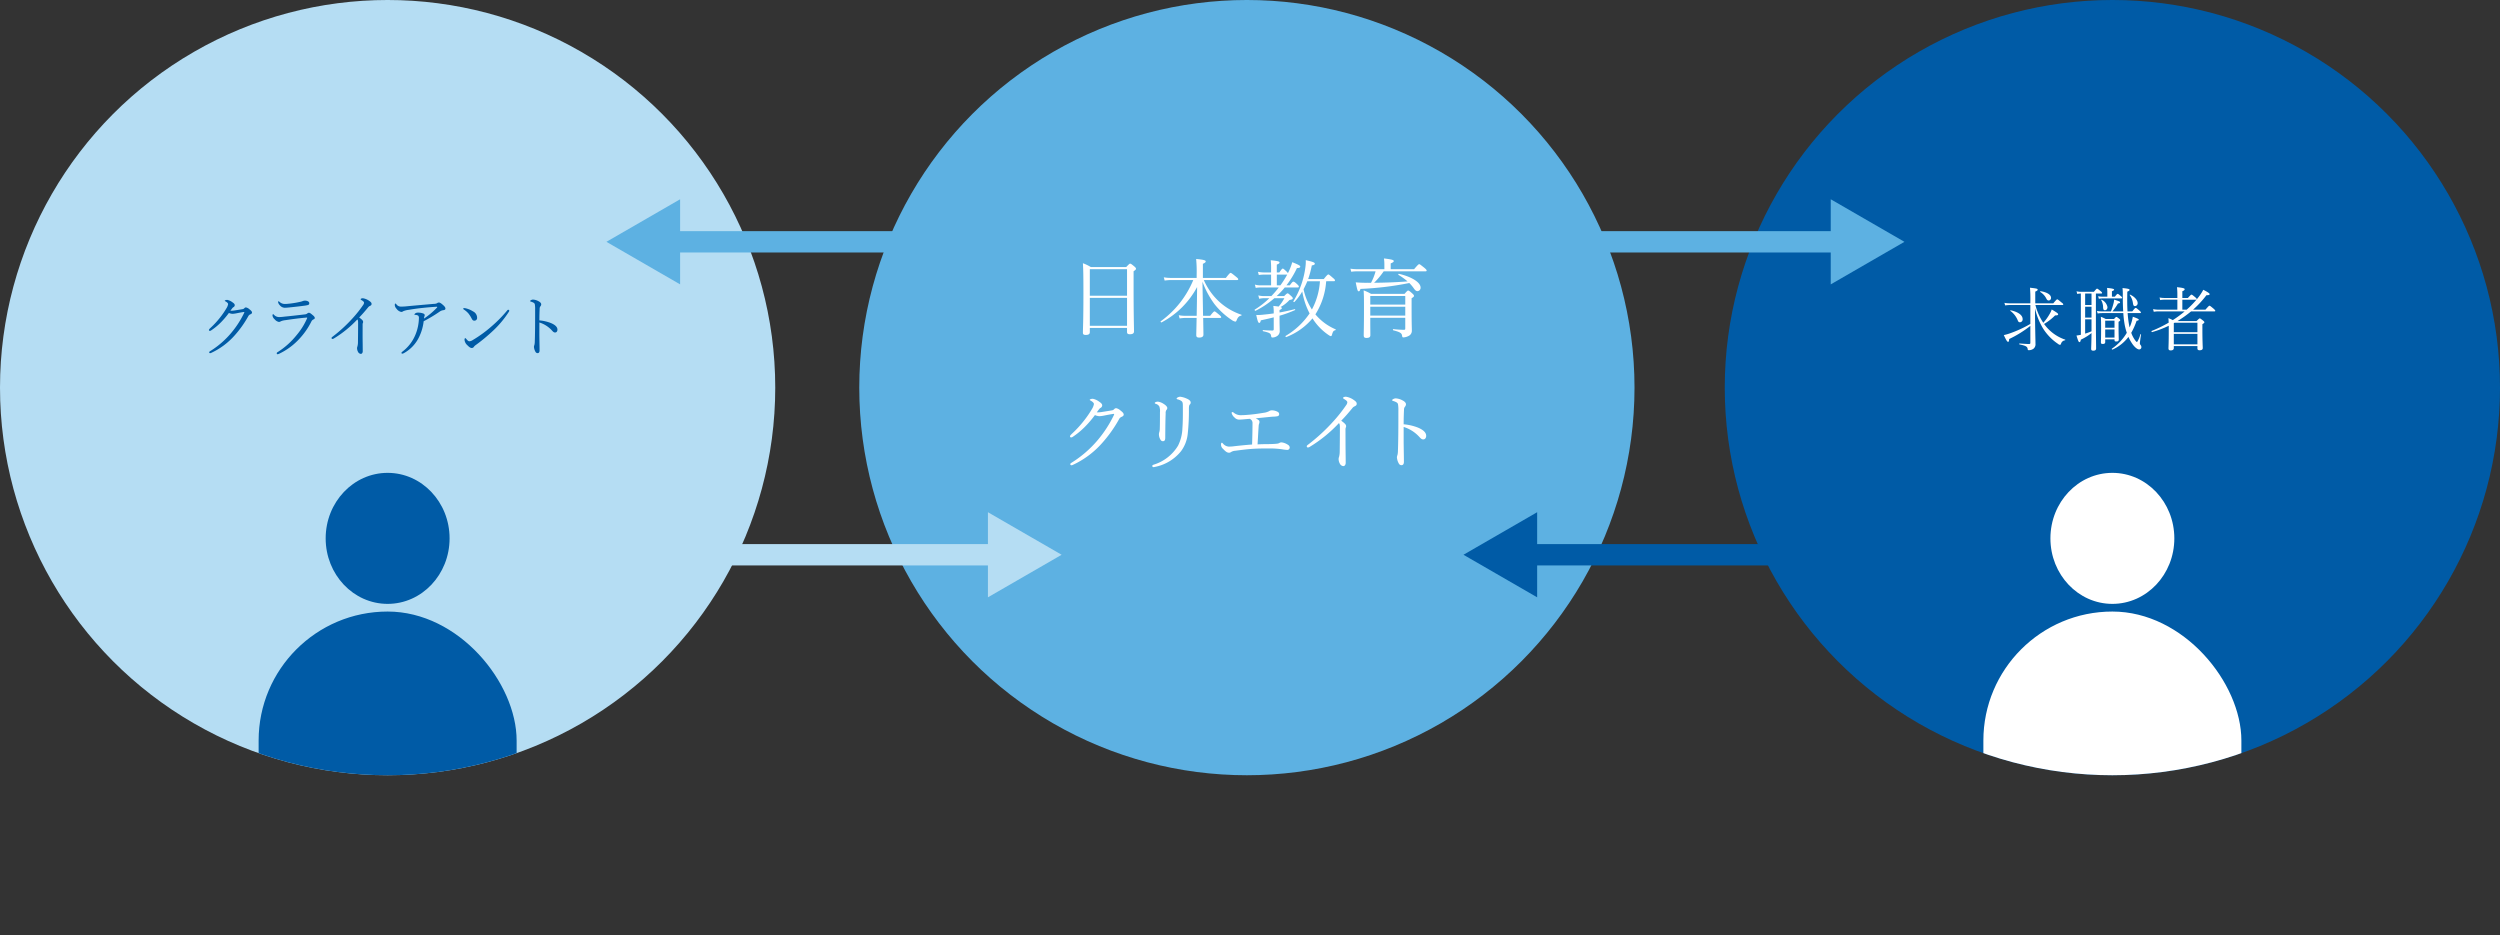<svg xmlns="http://www.w3.org/2000/svg" xmlns:xlink="http://www.w3.org/1999/xlink" viewBox="0 0 703 263.033"><rect x="0" y="0" width="703" height="263.033" fill="#333333" stroke="none"/><defs><style>.cls-1{fill:none;}.cls-2{fill:#5db1e2;}.cls-3{fill:#b5ddf3;}.cls-4{fill:#005ba6;}.cls-5{fill:#fff;}.cls-6{clip-path:url(#clip-path);}.cls-7{clip-path:url(#clip-path-2);}</style><clipPath id="clip-path"><circle class="cls-1" cx="109" cy="109" r="109"/></clipPath><clipPath id="clip-path-2"><circle class="cls-1" cx="594" cy="109" r="109"/></clipPath></defs><title>illust</title><g id="レイヤー_2" data-name="レイヤー 2"><g id="design"><circle class="cls-2" cx="350.625" cy="109" r="109"/><circle class="cls-3" cx="109" cy="109" r="109"/><path class="cls-4" d="M62.145,90.621a17.469,17.469,0,0,1-2.771,2.29.653.653,0,0,1-.366.135.238.238,0,0,1-.25-.27c0-.134.174-.327.443-.577a24.473,24.473,0,0,0,2.771-3.021,22.9,22.9,0,0,0,1.732-2.54,3.07,3.07,0,0,0,.442-1.116c0-.211-.192-.461-.693-.75-.135-.077-.25-.115-.25-.211s.346-.231.693-.231A3.557,3.557,0,0,1,65.358,85c.462.308.654.539.654.827a.663.663,0,0,1-.385.558c-.192.116-.288.25-.827.982a1.11,1.11,0,0,0,.25.019,7.305,7.305,0,0,0,1.1-.116c.866-.134,1.462-.231,2.117-.346a.837.837,0,0,0,.442-.25.629.629,0,0,1,.443-.231,2.03,2.03,0,0,1,.981.519c.443.347.731.616.731.924,0,.25-.192.385-.443.5a1.079,1.079,0,0,0-.615.558,29.623,29.623,0,0,1-3.887,5.446,20.067,20.067,0,0,1-6.5,4.829.936.936,0,0,1-.366.1.267.267,0,0,1-.231-.25c0-.115.077-.192.25-.308A24.953,24.953,0,0,0,65.031,93.6a26.674,26.674,0,0,0,3.636-5.638.567.567,0,0,0,.039-.154.088.088,0,0,0-.1-.077c-.289.019-1.347.212-2.1.366a6.888,6.888,0,0,1-1.136.154,2.816,2.816,0,0,1-1-.251A24.035,24.035,0,0,1,62.145,90.621Z"/><path class="cls-4" d="M77.821,99.338a.337.337,0,0,1,.192-.289,21.583,21.583,0,0,0,5.407-4.83A18.873,18.873,0,0,0,86.268,89.7a1.68,1.68,0,0,0,.115-.327c0-.058-.038-.078-.115-.078s-.269.02-.423.039c-2.117.192-4.041.462-5.7.712a4.381,4.381,0,0,0-1.193.308.9.9,0,0,1-.539.173,2.018,2.018,0,0,1-1.154-.712,1.814,1.814,0,0,1-.635-1.058c0-.27.077-.423.192-.423.039,0,.116.077.231.192a1.98,1.98,0,0,0,1.443.635,11.764,11.764,0,0,0,1.424-.116c1.6-.153,4.021-.423,5.927-.654a1.179,1.179,0,0,0,.557-.231.743.743,0,0,1,.443-.211c.308,0,.558.211,1.155.712.346.288.519.519.519.75,0,.212-.154.327-.4.424a1.206,1.206,0,0,0-.577.615,20.218,20.218,0,0,1-3.271,4.734,18.486,18.486,0,0,1-5.85,4.329,1.154,1.154,0,0,1-.365.1C77.937,99.607,77.821,99.549,77.821,99.338Zm9.139-14.1a.481.481,0,0,1-.365.538,8.843,8.843,0,0,1-1.212.212c-1.116.154-2.886.347-4.195.481-.4.039-.885.077-1.135.077a1.852,1.852,0,0,1-1.386-.731,1.655,1.655,0,0,1-.48-.924.137.137,0,0,1,.134-.154c.077,0,.154.039.289.154a2.193,2.193,0,0,0,1.655.578c.346,0,.634-.039,1.27-.1a27.184,27.184,0,0,0,3.078-.539,3.965,3.965,0,0,0,.577-.193,2.162,2.162,0,0,1,.578-.1C86.364,84.541,86.96,84.791,86.96,85.234Z"/><path class="cls-4" d="M101.963,94.2c0,1.424.039,3.233.039,4.56,0,.424-.211.751-.539.751a.965.965,0,0,1-.769-.539,2.186,2.186,0,0,1-.289-1.058,1.314,1.314,0,0,1,.1-.481,4.693,4.693,0,0,0,.154-1.251c.019-1.616.039-3.348.039-5.368,0-.578-.039-.789-.212-1a30.983,30.983,0,0,1-6.542,5.33.988.988,0,0,1-.462.173.254.254,0,0,1-.25-.288c0-.116.1-.212.308-.366a41.382,41.382,0,0,0,5.676-5.234,33.28,33.28,0,0,0,2.906-3.675,1.17,1.17,0,0,0,.25-.635c0-.154-.154-.385-.577-.635-.25-.153-.385-.231-.385-.346,0-.154.346-.269.635-.269a4.044,4.044,0,0,1,1.693.673c.558.385.75.577.75.924,0,.288-.173.423-.442.557a1.261,1.261,0,0,0-.558.443c-.808.981-1.559,1.867-2.483,2.809.886.655,1.1.905,1.1,1.232a.571.571,0,0,1-.077.346,1.283,1.283,0,0,0-.058.462Z"/><path class="cls-4" d="M117.909,94.643a10.207,10.207,0,0,1-4.233,4.6,1.327,1.327,0,0,1-.577.212.227.227,0,0,1-.212-.212c0-.115.077-.211.27-.365a11.342,11.342,0,0,0,3.675-4.791,12.762,12.762,0,0,0,.962-4.541,1.178,1.178,0,0,0-.154-.751,1.589,1.589,0,0,0-.9-.25c-.116,0-.193,0-.193-.115,0-.1.135-.25.308-.366a1.292,1.292,0,0,1,.673-.154,4.057,4.057,0,0,1,1.5.25c.289.116.4.27.4.52a1.208,1.208,0,0,1-.1.327,2.991,2.991,0,0,0-.1.578,22.726,22.726,0,0,0,3.617-3.041.248.248,0,0,0,.1-.211c0-.058-.077-.078-.231-.078-.558.039-2.309.155-3.829.328-1.328.134-2.713.327-3.926.539a5.889,5.889,0,0,0-1.558.384.93.93,0,0,1-.577.212,2.167,2.167,0,0,1-1.309-.885,1.655,1.655,0,0,1-.5-1.039c0-.231.058-.443.135-.443.115,0,.211.1.307.212a1.547,1.547,0,0,0,1.251.654,16.485,16.485,0,0,0,1.944-.115c2.443-.231,4.906-.443,7.35-.655a2.106,2.106,0,0,0,.885-.173.9.9,0,0,1,.5-.211c.289,0,.616.192,1.116.634.443.386.75.713.75,1.078,0,.269-.192.385-.557.443a2.3,2.3,0,0,0-1.078.423,41.092,41.092,0,0,1-4.483,2.694A13.512,13.512,0,0,1,117.909,94.643Z"/><path class="cls-4" d="M130.873,86.677a6.523,6.523,0,0,1,2.135.885,2,2,0,0,1,1.155,1.77.764.764,0,0,1-.731.847c-.4,0-.578-.154-.828-.655a8.37,8.37,0,0,0-.808-1.289,5.816,5.816,0,0,0-1.385-1.212.3.3,0,0,1-.154-.231c0-.077.1-.154.212-.154A2,2,0,0,1,130.873,86.677Zm12.334.673a.616.616,0,0,1-.135.347,27.445,27.445,0,0,1-4.272,5.157,48.492,48.492,0,0,1-5.022,4.175,2.236,2.236,0,0,0-.481.442.716.716,0,0,1-.616.385c-.442,0-.808-.327-1.231-.751a2.341,2.341,0,0,1-.827-1.539c0-.288.077-.481.211-.481.077,0,.135.058.27.212.384.462.615.673.923.673a1.917,1.917,0,0,0,.905-.346,34.774,34.774,0,0,0,5.137-3.713,36.944,36.944,0,0,0,4.579-4.638.4.4,0,0,1,.27-.173C143.033,87.1,143.207,87.235,143.207,87.35Z"/><path class="cls-4" d="M151.667,93.873c0,1.116.059,3.425.059,4.656,0,.578-.251.77-.539.77a.668.668,0,0,1-.616-.384,3.215,3.215,0,0,1-.424-1.424,2.309,2.309,0,0,1,.135-.52,4.357,4.357,0,0,0,.1-.905c.039-1.038.058-1.866.078-3.674.019-1.867.019-3.637.019-5.407a7.008,7.008,0,0,0-.1-1.482.766.766,0,0,0-.384-.4,3.314,3.314,0,0,0-.731-.288c-.135-.039-.193-.1-.193-.174s.1-.154.193-.211a1.364,1.364,0,0,1,.6-.193,3.646,3.646,0,0,1,1.558.462c.462.231.77.539.77.885a.93.93,0,0,1-.269.6,1.09,1.09,0,0,0-.173.673c-.039.731-.078,1.847-.078,3.233a11.591,11.591,0,0,1,3.195.731c1.346.558,1.886,1.193,1.886,1.866,0,.52-.309.808-.616.808-.327.019-.539-.115-.963-.6a7.986,7.986,0,0,0-3.5-2.213Z"/><path class="cls-5" d="M306.458,93.39c0,.576-.384.792-1.152.792-.576,0-.792-.168-.792-.648,0-1.248.144-3,.144-11.041,0-4.393-.024-6.529-.144-8.473a11.937,11.937,0,0,1,2.232,1.08h9.937c.84-.888.96-.96,1.1-.96.192,0,.336.072,1.2.792.384.336.456.48.456.624,0,.216-.12.36-.672.72v4.777c0,7.7.12,11.065.12,12.121,0,.576-.384.816-1.176.816-.576,0-.792-.192-.792-.673v-1.1H306.458ZM316.923,75.7H306.458v7.465h10.465ZM306.458,91.613h10.465V83.765H306.458Z"/><path class="cls-5" d="M336.506,88.805c.049-2.688.1-5.4.12-8.089a24.121,24.121,0,0,1-9.984,9.937c-.144.073-.384-.215-.24-.312a27.067,27.067,0,0,0,9.144-11.592H329.4a13.735,13.735,0,0,0-1.9.144l-.24-.913a11.231,11.231,0,0,0,2.112.168h7.128V77.26a37.563,37.563,0,0,0-.144-4.44c2.233.216,2.689.384,2.689.7,0,.192-.144.36-.792.672v3.96h6.456c1.008-1.3,1.2-1.416,1.345-1.416s.336.12,1.487,1.056c.529.432.648.576.648.72,0,.168-.095.241-.336.241h-9.337a18.327,18.327,0,0,0,4.033,5.808,17.512,17.512,0,0,0,6.528,3.936c.1.024.073.216-.023.24-.648.168-.96.432-1.321,1.344-.095.24-.192.361-.36.361a2.6,2.6,0,0,1-1.007-.457,20.792,20.792,0,0,1-4.849-4.464,24.838,24.838,0,0,1-3.384-6.312c.048,3.191.12,6.408.168,9.6H340.3c.888-1.128,1.08-1.248,1.224-1.248s.312.12,1.32.96c.432.36.552.528.552.672s-.072.216-.312.216h-4.752c.048,2.761.072,4.153.072,4.7s-.432.816-1.2.816c-.6,0-.816-.216-.816-.7,0-.407.048-1.967.1-4.824H333.41a11.634,11.634,0,0,0-1.7.144l-.24-.912a8.66,8.66,0,0,0,1.848.168Z"/><path class="cls-5" d="M362.69,80.236c.672-.912.84-1.031.984-1.031.193,0,.409.071,1.129.768.336.312.431.48.431.624,0,.168-.095.239-.312.239h-3.648a21.716,21.716,0,0,1-2.28,2.425h2.112c.7-.7.816-.768.96-.768.168,0,.288.071,1.08.816.289.24.384.432.384.576,0,.24-.168.336-.936.48a9.6,9.6,0,0,1-2.5,1.968c.288.1.36.192.36.312,0,.168-.144.312-.648.528v.7c1.44-.264,2.9-.576,4.273-.936.12-.024.191.216.071.264a33.137,33.137,0,0,1-4.344,1.584v.7c0,1.848.048,2.664.048,3.456a1.638,1.638,0,0,1-.864,1.632,2.338,2.338,0,0,1-1.128.336c-.312,0-.36-.072-.432-.456-.1-.673-.336-.888-2.256-1.321-.12-.023-.12-.312,0-.312,1.224.1,1.944.121,2.64.121.264,0,.36-.144.36-.384V89.237c-1.1.288-2.3.553-3.624.84-.144.552-.216.72-.456.72-.288,0-.456-.48-.84-2.232a10.828,10.828,0,0,0,1.656-.048c1.008-.1,2.112-.216,3.264-.384v-.312a10.622,10.622,0,0,0-.12-1.8c.648.072,1.128.12,1.488.192a11.569,11.569,0,0,0,1.608-2.352h-2.808a25.013,25.013,0,0,1-5.281,3.528c-.144.072-.359-.24-.215-.336a23.056,23.056,0,0,0,4.08-3.192h-1.272a5.185,5.185,0,0,0-1.56.168l-.265-.96a7.3,7.3,0,0,0,1.849.192h1.824a28.378,28.378,0,0,0,2.088-2.425h-5.04a7.848,7.848,0,0,0-1.44.121l-.24-.936a4.962,4.962,0,0,0,1.632.215h2.928V77.212h-1.92a11.952,11.952,0,0,0-1.536.12l-.24-.912a7.668,7.668,0,0,0,1.752.192h1.944V75.7a19.329,19.329,0,0,0-.1-2.52c2.208.216,2.472.384,2.472.624,0,.216-.144.36-.768.6v2.208h.72c.648-.96.816-1.08.96-1.08.168,0,.312.12,1.056.816a1.7,1.7,0,0,1,.384.48l.144-.288a15.66,15.66,0,0,0,1.08-2.808c1.729.672,2.257.984,2.257,1.224,0,.264-.24.408-.936.432a26.127,26.127,0,0,1-2.953,4.848Zm-2.64,0a27.928,27.928,0,0,0,1.92-3.024h-2.928v3.024Zm12.865-1.152a19.712,19.712,0,0,1-3.024,9.313,14.961,14.961,0,0,0,5.665,4.2c.119.048.048.239-.073.264-.527.143-.648.336-.912,1.2-.1.384-.168.456-.36.456-.144,0-.456-.168-1.128-.672a15.563,15.563,0,0,1-4.008-4.321,18.175,18.175,0,0,1-7.369,5.257c-.144.072-.312-.24-.168-.336a21.1,21.1,0,0,0,6.721-6.313,20.773,20.773,0,0,1-2.064-6.168,15.242,15.242,0,0,1-2.209,2.952c-.095.1-.36-.072-.288-.192a24.251,24.251,0,0,0,3.409-9.817,10.048,10.048,0,0,0,.072-1.752c2.088.48,2.544.672,2.544.984,0,.264-.24.408-.84.5a26.431,26.431,0,0,1-1.032,3.84h4.392c.936-1.176,1.128-1.3,1.3-1.3.143,0,.312.12,1.295.984.457.36.553.528.553.672,0,.168-.073.24-.312.24Zm-5.3,0c-.312.769-.672,1.513-1.056,2.257a16.907,16.907,0,0,0,2.352,5.688,19.43,19.43,0,0,0,2.256-7.945Z"/><path class="cls-5" d="M385.538,79.517A15.5,15.5,0,0,0,386.81,76.3h-5.136a10.728,10.728,0,0,0-1.7.12l-.241-.864a14.237,14.237,0,0,0,1.92.144h7.633V74.236a11.9,11.9,0,0,0-.12-1.56c2.472.288,2.76.48,2.76.744,0,.192-.192.384-.863.648V75.7h6.576c1.1-1.3,1.3-1.416,1.44-1.416.168,0,.312.12,1.464,1.032.5.432.624.6.624.744,0,.168-.072.24-.312.24H389.09a21.523,21.523,0,0,1-2.688,3.217c3.144-.025,6.288-.144,9.409-.385a18.113,18.113,0,0,0-2.544-1.824c-.121-.072-.048-.336.1-.312,3.648.84,6.1,2.424,6.1,3.864a.93.93,0,0,1-.864,1.009c-.336,0-.6-.168-.984-.7a11.253,11.253,0,0,0-1.32-1.584,88.191,88.191,0,0,1-13.729,1.657c-.192.552-.288.672-.5.672-.288,0-.384-.216-.84-2.521a30.428,30.428,0,0,0,3.24.121Zm-.216,9.84c0,2.785.024,3.985.024,4.9,0,.552-.36.768-1.1.768-.576,0-.768-.192-.768-.768,0-1.008.072-2.473.072-7.033,0-3.12,0-4.3-.1-5.568a10.977,10.977,0,0,1,2.088.984h9.409c.744-.84.864-.936,1.008-.936.168,0,.336.048,1.176.816.408.36.48.528.48.672,0,.192-.072.312-.672.672v2.4c0,5.184.072,5.737.072,6.649A1.612,1.612,0,0,1,396,94.518a3.332,3.332,0,0,1-1.392.36c-.192,0-.288-.072-.36-.552-.1-.6-.456-.936-2.448-1.44-.144-.024-.144-.361,0-.336a29.318,29.318,0,0,0,3.024.192c.24,0,.336-.12.336-.361V89.357Zm9.841-6.12h-9.841v2.424h9.841Zm-9.841,5.52h9.841v-2.5h-9.841Z"/><path class="cls-5" d="M305.114,119.983a21.743,21.743,0,0,1-3.457,2.857.808.808,0,0,1-.456.168.3.3,0,0,1-.312-.336c0-.168.216-.408.552-.72a30.509,30.509,0,0,0,3.456-3.768,28.468,28.468,0,0,0,2.161-3.169,3.829,3.829,0,0,0,.552-1.392c0-.264-.24-.576-.864-.936-.168-.1-.312-.144-.312-.264s.432-.288.864-.288a4.447,4.447,0,0,1,1.824.84c.576.384.816.672.816,1.032a.829.829,0,0,1-.48.7c-.24.144-.36.312-1.032,1.224a1.368,1.368,0,0,0,.312.024,9.106,9.106,0,0,0,1.368-.144c1.08-.168,1.824-.288,2.64-.432a1.047,1.047,0,0,0,.552-.312.783.783,0,0,1,.553-.288,2.523,2.523,0,0,1,1.223.648c.552.432.912.768.912,1.152,0,.312-.239.48-.551.624a1.342,1.342,0,0,0-.768.7,36.98,36.98,0,0,1-4.849,6.792,25.033,25.033,0,0,1-8.113,6.024,1.159,1.159,0,0,1-.456.121.333.333,0,0,1-.288-.312c0-.145.1-.24.312-.384a31.179,31.179,0,0,0,7.441-6.433,33.325,33.325,0,0,0,4.536-7.033.742.742,0,0,0,.048-.192.11.11,0,0,0-.12-.1c-.36.024-1.68.264-2.616.456a8.483,8.483,0,0,1-1.416.192,3.508,3.508,0,0,1-1.248-.312A30.044,30.044,0,0,1,305.114,119.983Z"/><path class="cls-5" d="M333.6,112.039c.7.288,1.224.648,1.224,1.152a.729.729,0,0,1-.24.552c-.168.168-.264.432-.264,1.248a60.054,60.054,0,0,1-.336,7.057,9.861,9.861,0,0,1-1.872,4.824,12.5,12.5,0,0,1-7.321,4.417,3.407,3.407,0,0,1-.432.072.328.328,0,0,1-.336-.337c0-.144.121-.263.312-.336a12.175,12.175,0,0,0,6.937-5.376,11.807,11.807,0,0,0,1.224-4.92c.12-1.56.144-3.6.12-6.289,0-.768-.072-1.08-.384-1.32a2.925,2.925,0,0,0-1.08-.48c-.216-.048-.288-.144-.288-.24s.1-.168.264-.288a1.7,1.7,0,0,1,.744-.216A6.135,6.135,0,0,1,333.6,112.039Zm-6.456,1.488c.6.36,1.1.816,1.1,1.224a.811.811,0,0,1-.264.552,1.577,1.577,0,0,0-.193.984c-.071,1.585-.1,3.937-.119,6.817,0,.648-.193.96-.649.96-.432,0-.624-.264-.816-.648a2.882,2.882,0,0,1-.312-1.3,2.032,2.032,0,0,1,.121-.648,3.861,3.861,0,0,0,.12-.84c.048-1.585.048-3,.048-4.681a3.9,3.9,0,0,0-.168-1.632,1.609,1.609,0,0,0-.985-.744c-.192-.072-.312-.144-.312-.24s.12-.192.264-.264a1.487,1.487,0,0,1,.648-.12A3.78,3.78,0,0,1,327.146,113.527Z"/><path class="cls-5" d="M357,124.88c.888-.024,1.464-.048,1.92-.1a2.451,2.451,0,0,0,.768-.168,1.143,1.143,0,0,1,.7-.216,4.091,4.091,0,0,1,1.872.744.868.868,0,0,1,.408.7.676.676,0,0,1-.744.672,10.573,10.573,0,0,1-1.368-.168,24.974,24.974,0,0,0-3.792-.24c-1.2,0-2.976,0-4.68.12-1.609.12-3.121.312-4.729.528a2.546,2.546,0,0,0-1.176.36.957.957,0,0,1-.552.192c-.528,0-.936-.264-1.7-1.08a1.548,1.548,0,0,1-.576-1.248c0-.288.095-.48.239-.48.1,0,.193.12.337.264a2.274,2.274,0,0,0,1.512.816,9.073,9.073,0,0,0,1.632-.1c1.536-.168,3.072-.336,5.017-.48.071-1.968.119-4.632.119-5.9a1.409,1.409,0,0,0-.192-.841,1.882,1.882,0,0,0-.552-.48c-.192.024-.456.024-.672.048-1.272.12-1.9.169-2.3.169a1.7,1.7,0,0,1-1.32-.576,2.437,2.437,0,0,1-.84-1.272c0-.169.072-.265.192-.265a.648.648,0,0,1,.408.168,3.049,3.049,0,0,0,2.136.7c.672,0,1.776-.072,3.072-.216,1.369-.144,2.617-.36,3.529-.5a4.685,4.685,0,0,0,1.2-.408,1.437,1.437,0,0,1,.744-.24,3.571,3.571,0,0,1,1.728.456.715.715,0,0,1,.36.6.562.562,0,0,1-.456.6,6.143,6.143,0,0,1-1.32.12c-1.56.144-3.192.312-4.825.48a3.813,3.813,0,0,1,.7.409.63.63,0,0,1,.359.576,1.221,1.221,0,0,1-.1.528,2.173,2.173,0,0,0-.12.624c-.12,1.632-.168,2.952-.312,5.184C354.819,124.9,355.923,124.88,357,124.88Z"/><path class="cls-5" d="M378.362,124.448c0,1.776.049,4.032.049,5.689,0,.528-.265.936-.673.936a1.207,1.207,0,0,1-.96-.673,2.743,2.743,0,0,1-.36-1.319,1.611,1.611,0,0,1,.121-.6,5.933,5.933,0,0,0,.191-1.56c.024-2.016.048-4.176.048-6.7,0-.721-.048-.984-.264-1.248a38.675,38.675,0,0,1-8.16,6.648,1.231,1.231,0,0,1-.576.216.317.317,0,0,1-.312-.36c0-.144.119-.264.384-.456a51.658,51.658,0,0,0,7.08-6.528,41.732,41.732,0,0,0,3.625-4.585,1.466,1.466,0,0,0,.312-.792c0-.192-.192-.48-.721-.792-.312-.192-.479-.288-.479-.432,0-.192.432-.336.791-.336a5.049,5.049,0,0,1,2.113.84c.7.48.936.72.936,1.152,0,.36-.216.528-.552.7a1.567,1.567,0,0,0-.7.552c-1.009,1.224-1.945,2.328-3.1,3.5,1.1.816,1.368,1.128,1.368,1.536a.712.712,0,0,1-.1.431,1.585,1.585,0,0,0-.073.577Z"/><path class="cls-5" d="M394.707,124.04c0,1.392.072,4.272.072,5.809,0,.719-.312.96-.672.96a.834.834,0,0,1-.768-.48,4.011,4.011,0,0,1-.528-1.777,2.855,2.855,0,0,1,.168-.648,5.41,5.41,0,0,0,.12-1.128c.047-1.3.072-2.328.1-4.584.024-2.328.024-4.537.024-6.745a8.844,8.844,0,0,0-.12-1.848.961.961,0,0,0-.48-.5,4.167,4.167,0,0,0-.912-.36c-.168-.048-.24-.12-.24-.216s.119-.192.24-.264a1.69,1.69,0,0,1,.744-.24,4.554,4.554,0,0,1,1.944.576c.576.288.96.672.96,1.1a1.158,1.158,0,0,1-.336.744,1.361,1.361,0,0,0-.216.84c-.048.912-.1,2.3-.1,4.033a14.451,14.451,0,0,1,3.984.912c1.68.7,2.352,1.488,2.352,2.328,0,.648-.384,1.008-.768,1.008-.408.024-.672-.144-1.2-.744a9.976,9.976,0,0,0-4.368-2.76Z"/><g class="cls-6"><ellipse class="cls-4" cx="109" cy="151.389" rx="17.422" ry="18.422"/><rect class="cls-4" x="72.725" y="171.967" width="72.551" height="91.067" rx="36.275"/></g><circle class="cls-4" cx="594" cy="109" r="109"/><path class="cls-5" d="M572.363,85.773a15.972,15.972,0,0,0,2.213,5,14.121,14.121,0,0,0,1.924-2.732,5.238,5.238,0,0,0,.443-1.02c1.52.905,1.808,1.136,1.808,1.367,0,.211-.192.307-.865.307a14.54,14.54,0,0,1-3.1,2.406c.192.25.385.5.577.73a11.991,11.991,0,0,0,5.368,3.676c.078.019.019.173-.057.192a1.305,1.305,0,0,0-1.1.924c-.116.269-.154.327-.288.346a.913.913,0,0,1-.54-.25,14.522,14.522,0,0,1-4.213-4.31,19.473,19.473,0,0,1-2.29-5.676v.769c0,3.425.135,8.428.135,9.159a1.6,1.6,0,0,1-.52,1.366,2.134,2.134,0,0,1-1.385.443c-.173,0-.27-.058-.289-.289-.077-.673-.4-.943-2.29-1.328-.115-.019-.115-.269,0-.269,1.309.1,2.156.154,2.694.154.25,0,.346-.1.346-.346V91.642a31.349,31.349,0,0,1-5.964,3.694c-.019.636-.116.789-.308.789-.212,0-.481-.346-1.193-1.9a12.761,12.761,0,0,0,1.482-.405,33.16,33.16,0,0,0,5.983-2.732V85.773h-5.752a8.446,8.446,0,0,0-1.328.116l-.212-.731a7.5,7.5,0,0,0,1.54.134h5.752v-.384a38.3,38.3,0,0,0-.1-4c1.963.211,2.156.288,2.156.557,0,.174-.116.289-.674.539v3.29h5.06c.866-1.019,1-1.115,1.116-1.115.135,0,.27.1,1.174.846.443.327.52.443.52.558,0,.135-.058.192-.27.192Zm-4.983,4.291a6.2,6.2,0,0,0-2.078-2.655c-.058-.038.038-.173.115-.154,2.155.481,3.348,1.386,3.348,2.482a.8.8,0,0,1-.75.886C567.707,90.623,567.534,90.488,567.38,90.064Zm8.081-6.042A4.576,4.576,0,0,0,573.71,82.1c-.077-.058.019-.231.116-.212,1.828.288,2.924,1,2.924,1.847a.7.7,0,0,1-.635.77C575.846,84.5,575.654,84.388,575.461,84.022Z"/><path class="cls-5" d="M585.133,82.541a5.182,5.182,0,0,0-1.02.116l-.192-.751a4.992,4.992,0,0,0,1.269.154h3.618c.635-.789.77-.885.885-.885.135,0,.269.1,1.02.693.308.269.385.384.385.5s-.058.173-.25.173h-1.482v7.446c0,4,.058,7.024.058,7.967,0,.461-.231.653-.789.653-.443,0-.6-.134-.6-.557,0-.347.077-1.5.1-4.387a14.993,14.993,0,0,1-3,1.847c-.1.538-.193.693-.4.693s-.347-.251-.828-1.848c.462-.058.847-.134,1.232-.211Zm3,0h-1.79v3.232h1.79Zm-1.79,6.773h1.79V86.255h-1.79Zm0,4.5a17.7,17.7,0,0,0,1.79-.654V89.8h-1.79Zm10.7-6.253c-.077-1.27-.115-2.732-.115-4.58A14.411,14.411,0,0,0,596.851,81c1.674.173,1.982.269,1.982.519,0,.154-.1.27-.635.5-.039,2.271-.039,4.022.057,5.542H599.6c.692-.885.846-.981.961-.981.135,0,.27.1,1.04.75.327.289.423.423.423.539s-.077.173-.25.173h-3.483c.058.828.135,1.6.25,2.367.077.539.173,1.1.308,1.654a12.2,12.2,0,0,0,.9-3c1.328.481,1.674.654,1.674.847,0,.134-.192.231-.616.307a18.809,18.809,0,0,1-1.5,3.367,7.929,7.929,0,0,0,1.135,2.156c.308.384.4.442.5.442a6.986,6.986,0,0,0,.924-2.174c.019-.077.211-.019.192.057-.134.905-.327,2.175-.327,2.425a.792.792,0,0,0,.173.5.91.91,0,0,1,.251.6.634.634,0,0,1-.616.673c-.481,0-1.193-.558-1.828-1.424a12.076,12.076,0,0,1-1.193-2.1,11.551,11.551,0,0,1-4.464,3.56c-.116.057-.308-.174-.192-.25a13.9,13.9,0,0,0,4.194-4.465,16.981,16.981,0,0,1-.692-2.847c-.135-.866-.231-1.732-.289-2.694h-5.946a8.168,8.168,0,0,0-1.27.116l-.192-.732a6.15,6.15,0,0,0,1.4.135h2.539a19.934,19.934,0,0,0,.654-2.02,5.879,5.879,0,0,0,.231-1.29c1.5.481,1.674.559,1.674.77,0,.173-.154.25-.6.327a15.082,15.082,0,0,1-1.539,2.213ZM594.7,83.426c.538-.693.673-.789.789-.789.135,0,.269.1.885.616.288.212.365.346.365.481,0,.116-.057.173-.269.173h-5.08a7.19,7.19,0,0,0-1.193.115l-.192-.73a5.879,5.879,0,0,0,1.366.134h1.212v-1.27a10.09,10.09,0,0,0-.077-1.193c1.77.173,1.982.328,1.982.5,0,.135-.154.251-.615.443v1.52Zm-2.713,12.757c0,.385-.231.539-.712.539-.366,0-.5-.116-.5-.481,0-.424.057-1.155.057-3.675,0-1.6,0-2.483-.077-3.483a9.57,9.57,0,0,1,1.367.616h2.347c.443-.5.539-.577.654-.577.135,0,.25.077.731.461.289.212.347.347.347.462s-.077.212-.462.443v1.27c0,2.27.057,3.386.057,3.713,0,.4-.211.558-.711.558-.347,0-.481-.115-.481-.4v-.211h-2.617Zm-.6-9.794a4.121,4.121,0,0,0-.538-2c-.039-.057.076-.135.134-.1a2.843,2.843,0,0,1,1.636,2.078c0,.5-.289.866-.674.866C591.54,87.236,591.425,87.043,591.386,86.389ZM594.6,90.18h-2.617v1.982H594.6Zm-2.617,4.753H594.6v-2.29h-2.617Zm7.792-9.737a4.8,4.8,0,0,0-.9-2.213c-.038-.057.039-.172.116-.134,1.231.558,2.116,1.559,2.116,2.367a.805.805,0,0,1-.731.866C599.987,86.082,599.872,85.87,599.775,85.2Z"/><path class="cls-5" d="M609.852,91.6a29.219,29.219,0,0,1-4.676,1.789c-.134.039-.25-.269-.115-.327a37.746,37.746,0,0,0,4.772-2.328c-.02-.443-.039-.847-.078-1.27a7.433,7.433,0,0,1,1.232.558,32.626,32.626,0,0,0,3.348-2.463h-7.35a8.685,8.685,0,0,0-1.347.116l-.193-.751a7.261,7.261,0,0,0,1.5.154h5.33V84.273H608.7a5.826,5.826,0,0,0-1.25.115l-.193-.731a7.531,7.531,0,0,0,1.4.135h3.617v-.847a19.4,19.4,0,0,0-.1-2.194c1.943.212,2.155.366,2.155.6,0,.154-.135.346-.654.539v1.905h1.558c.77-.847.9-.943,1.02-.943.135,0,.269.1,1,.693.346.308.461.423.461.539,0,.134-.076.192-.269.192h-3.771v2.809h1.212a25.806,25.806,0,0,0,3.1-3.232,13.816,13.816,0,0,0,1.577-2.367c1.136.577,1.79,1,1.79,1.212,0,.231-.231.327-.9.308a28.079,28.079,0,0,1-3.771,4.079h3.482c.885-1.02,1.02-1.116,1.135-1.116.135,0,.289.1,1.155.827.385.347.481.481.481.6s-.077.173-.25.173h-6.561a31.124,31.124,0,0,1-3.811,2.713h5.35c.692-.673.789-.75.9-.75.135,0,.25.077.924.6.307.25.384.366.384.5s-.1.231-.558.538V92.8c0,3.1.1,4.618.1,5.079,0,.424-.308.616-.9.616-.4,0-.6-.173-.6-.519v-.655h-6.639v.558c0,.424-.288.655-.9.655-.4,0-.6-.193-.6-.539,0-.539.077-1.52.077-4.791Zm1.423-.731v2.54h6.639V90.757h-6.427Zm6.639,3.021h-6.639v2.943h6.639Z"/><g class="cls-7"><ellipse class="cls-5" cx="594" cy="151.389" rx="17.422" ry="18.422"/><rect class="cls-5" x="557.725" y="171.967" width="72.551" height="91.067" rx="36.275"/></g><rect class="cls-2" x="445.526" y="65" width="72.778" height="6"/><polygon class="cls-2" points="514.802 79.967 535.526 68.001 514.802 56.034 514.802 79.967"/><rect class="cls-4" x="428.748" y="153" width="78.778" height="6"/><polygon class="cls-4" points="432.249 144.033 411.526 155.999 432.249 167.966 432.249 144.033"/><rect class="cls-2" x="187.748" y="65" width="72.778" height="6"/><polygon class="cls-2" points="191.249 56.033 170.526 67.999 191.249 79.966 191.249 56.033"/><rect class="cls-3" x="198.526" y="153" width="82.778" height="6"/><polygon class="cls-3" points="277.802 167.967 298.526 156.001 277.802 144.034 277.802 167.967"/></g></g></svg>